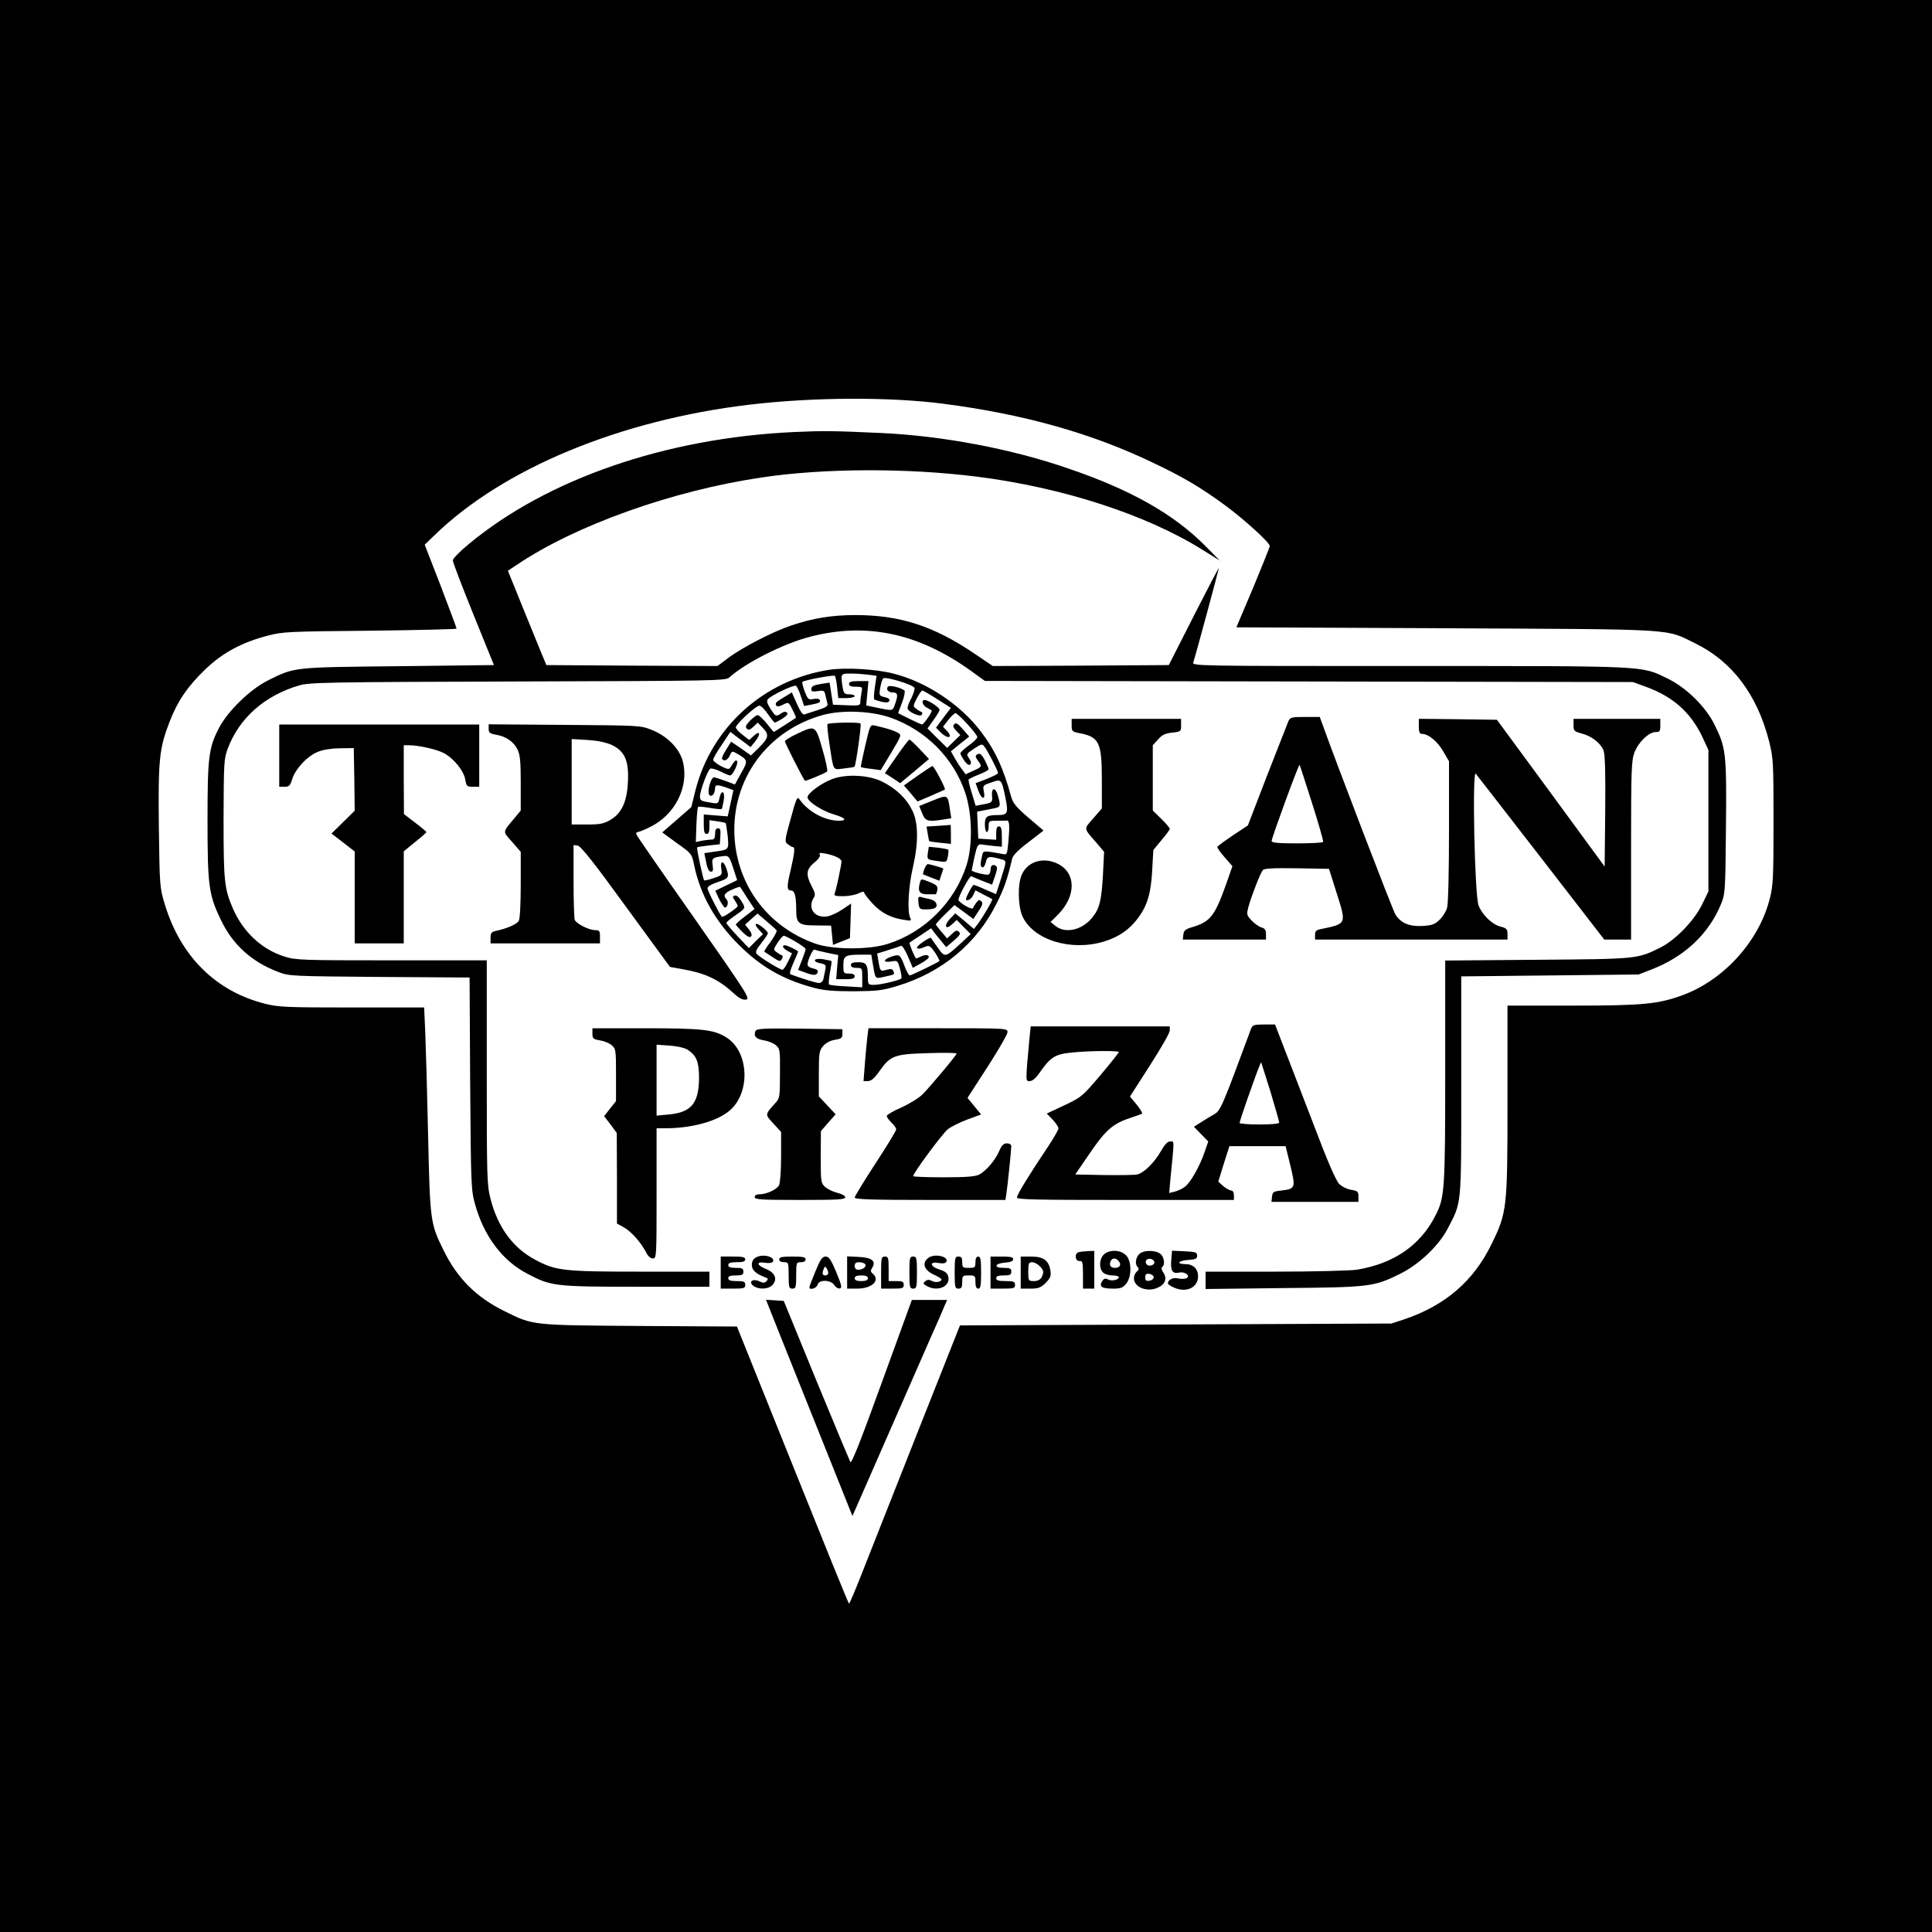 <?xml version="1.0" standalone="no"?>
<!DOCTYPE svg PUBLIC "-//W3C//DTD SVG 20010904//EN"
 "http://www.w3.org/TR/2001/REC-SVG-20010904/DTD/svg10.dtd">
<svg version="1.0" xmlns="http://www.w3.org/2000/svg"
 width="1024pt" height="1024pt" viewBox="0 0 1024 1024"
 preserveAspectRatio="xMidYMid meet">
<g transform="translate(0,1024) scale(0.1,-0.1)"
fill="#000000" stroke="none">
<path d="M0 5120 l0 -5120 5120 0 5120 0 0 5120 0 5120 -5120 0 -5120 0 0
-5120z m5000 2980 c427 -55 787 -157 1110 -312 164 -78 255 -132 387 -229 101
-75 233 -195 233 -213 0 -6 -40 -105 -88 -221 l-89 -210 1111 -5 c1243 -6
1160 -1 1321 -80 195 -95 328 -271 391 -517 23 -92 24 -109 24 -428 0 -297 -2
-340 -20 -409 -57 -224 -242 -429 -460 -510 -131 -48 -211 -56 -586 -56 l-344
0 0 -502 c0 -574 -2 -594 -85 -763 -95 -195 -245 -324 -460 -397 l-70 -23
-1143 -5 -1144 -5 -224 -565 c-123 -311 -254 -643 -291 -737 -37 -95 -70 -173
-73 -173 -3 0 -137 331 -299 735 l-295 734 -515 3 c-577 4 -565 3 -716 78
-151 74 -251 174 -325 325 -69 140 -71 154 -81 610 -5 226 -12 470 -15 543
l-6 132 -382 0 c-350 0 -390 2 -462 20 -260 66 -446 250 -530 525 -27 89 -28
95 -32 411 -4 358 2 417 57 559 42 109 96 188 190 278 92 88 195 143 331 178
80 21 112 22 543 26 251 3 457 8 457 11 0 4 -38 105 -84 226 l-85 219 52 50
c363 353 981 610 1669 692 337 40 741 42 1028 5z"/>
<path d="M4205 7950 c-678 -32 -1306 -249 -1722 -595 -46 -38 -83 -76 -83 -85
0 -10 49 -138 109 -286 l109 -269 -506 -6 c-561 -6 -548 -4 -691 -75 -93 -46
-212 -161 -259 -250 -56 -107 -62 -155 -62 -492 0 -345 6 -394 71 -528 62
-131 164 -223 305 -276 57 -22 72 -22 536 -26 l477 -3 3 -562 c4 -541 5 -565
26 -640 47 -169 145 -300 279 -369 123 -65 146 -68 577 -68 l386 0 0 40 0 40
-367 0 c-408 0 -448 5 -556 63 -118 62 -199 173 -237 323 -19 73 -20 112 -20
671 l0 593 -504 0 c-474 0 -508 1 -568 20 -119 37 -217 128 -272 251 -47 109
-51 144 -51 479 1 298 2 318 22 372 61 162 195 281 378 335 55 16 145 18 1160
21 1046 3 1101 4 1120 21 88 79 290 181 432 217 297 76 570 18 847 -180 l76
-55 1718 -3 1717 -3 71 -26 c142 -52 235 -135 297 -265 l32 -69 0 -375 0 -375
-34 -70 c-42 -85 -141 -188 -222 -228 -121 -60 -121 -60 -651 -64 l-488 -4 0
-587 c0 -627 -3 -670 -51 -763 -80 -160 -222 -257 -419 -289 -36 -5 -230 -10
-432 -10 l-368 0 0 -46 0 -46 413 5 c459 4 479 7 617 75 100 49 206 149 253
240 75 144 72 110 72 757 l0 580 470 5 470 5 67 26 c178 69 306 190 371 350
21 51 22 71 25 406 4 391 0 420 -61 543 -47 95 -151 197 -249 244 -142 68 -89
66 -1366 66 -1147 0 -1153 0 -1147 20 15 46 135 492 135 498 -1 4 -60 -110
-133 -253 l-132 -260 -467 -3 -466 -2 -96 65 c-217 147 -396 205 -631 205
-127 0 -224 -16 -341 -55 -98 -33 -261 -117 -335 -173 l-56 -42 -454 2 -453 3
-23 55 c-12 30 -58 143 -102 250 l-79 195 47 31 c311 210 824 393 1296 463
331 50 772 51 1140 5 456 -57 902 -202 1200 -389 l90 -56 -75 76 c-167 169
-394 298 -725 411 -303 105 -668 174 -995 189 -259 12 -309 12 -465 5z"/>
<path d="M4395 6690 c-346 -54 -624 -304 -709 -639 l-22 -89 -77 -67 -77 -67
78 -57 c78 -55 79 -57 91 -116 32 -156 111 -297 235 -421 119 -119 236 -186
401 -230 53 -14 104 -18 210 -18 123 1 151 4 230 28 239 72 423 226 529 441
39 78 55 125 81 235 3 16 35 48 86 86 l80 62 -80 68 c-63 54 -82 77 -91 109
-42 155 -87 251 -163 350 -109 143 -288 261 -462 305 -93 24 -254 33 -340 20z
m207 -26 l44 -6 -9 -60 c-5 -33 -6 -62 -4 -65 3 -2 21 -8 41 -13 25 -5 36 -4
40 6 3 8 -6 15 -25 19 -29 7 -30 8 -24 48 4 23 11 46 16 51 11 12 159 -33 166
-50 2 -7 -5 -30 -16 -53 -12 -22 -21 -46 -21 -54 0 -19 67 -50 76 -35 4 7 3
13 -3 15 -6 2 -18 9 -28 17 -16 12 -16 15 4 54 12 23 25 42 29 42 5 0 41 -21
80 -46 l72 -46 -20 -26 c-11 -15 -29 -39 -40 -53 l-19 -26 28 -28 c36 -34 63
-25 31 10 l-22 23 28 36 c16 20 33 36 38 36 14 0 116 -112 116 -127 0 -6 -20
-26 -45 -44 -25 -18 -45 -37 -45 -42 0 -5 10 -22 21 -39 14 -19 25 -26 31 -20
7 7 5 18 -6 33 -15 22 -14 24 27 51 39 26 43 27 55 10 17 -21 72 -129 72 -139
0 -5 -27 -18 -59 -31 l-60 -23 13 -36 c17 -50 40 -57 31 -10 -7 34 -6 35 40
50 53 19 53 19 75 -86 15 -76 10 -87 -39 -87 -61 0 -71 -7 -71 -51 0 -21 5
-39 10 -39 6 0 10 14 10 30 0 29 2 30 45 30 25 0 48 0 53 1 12 0 14 -31 7
-108 -7 -74 -7 -74 -33 -69 -99 18 -101 18 -106 -6 -11 -48 -11 -61 1 -65 6
-2 14 10 18 27 7 33 16 34 88 14 22 -7 22 -8 -8 -103 l-26 -80 -56 24 c-30 14
-59 25 -62 25 -7 0 -41 -64 -41 -75 0 -16 29 -1 38 20 l12 26 42 -22 c24 -12
45 -23 47 -25 4 -4 -52 -100 -78 -133 l-19 -25 -49 42 -50 41 -28 -29 c-34
-36 -24 -62 11 -29 l25 23 37 -38 37 -37 -55 -51 c-82 -75 -82 -74 -120 -20
-19 26 -35 49 -36 51 -5 6 -74 -41 -74 -51 0 -10 17 -8 52 7 12 5 24 -4 44
-34 15 -23 25 -43 23 -45 -9 -8 -149 -76 -157 -76 -5 0 -17 21 -27 48 -24 63
-27 66 -69 52 -46 -15 -48 -34 -2 -26 33 6 34 5 46 -39 7 -25 10 -48 7 -51 -9
-10 -112 -34 -144 -34 -31 0 -33 2 -33 38 0 70 -8 82 -51 82 -28 0 -39 -4 -39
-15 0 -10 10 -15 30 -15 29 0 30 -1 30 -51 l0 -52 -85 5 c-47 2 -87 7 -91 10
-3 3 -1 32 5 64 6 31 10 59 8 60 -1 2 -22 6 -45 10 -49 8 -61 -13 -12 -22 25
-5 29 -10 25 -30 -3 -13 -7 -35 -10 -49 -3 -16 -12 -25 -24 -25 -15 0 -80 20
-149 45 -9 3 -5 19 13 61 14 31 25 58 25 60 0 6 -58 34 -70 34 -18 0 -11 -16
14 -30 l24 -13 -21 -43 c-11 -24 -25 -44 -30 -44 -13 0 -122 67 -136 84 -9 10
-3 23 24 57 19 24 35 48 35 52 0 13 -54 56 -63 50 -5 -3 2 -16 14 -29 l23 -25
-38 -37 -37 -37 -60 63 c-32 34 -59 66 -59 70 0 4 15 17 33 30 73 51 70 46 47
85 -14 23 -27 34 -36 30 -12 -4 -12 -8 1 -26 8 -12 15 -25 15 -29 0 -9 -79
-63 -84 -57 -13 14 -76 138 -76 151 0 9 21 22 55 33 59 20 61 25 44 74 -15 42
-33 40 -26 -3 5 -34 4 -35 -40 -50 -26 -9 -48 -14 -51 -12 -6 7 -41 170 -37
175 2 2 30 6 62 10 l58 6 3 43 c2 33 0 42 -12 42 -11 0 -16 -10 -16 -30 0 -23
-5 -30 -19 -30 -10 0 -33 -3 -51 -6 l-32 -7 3 91 c2 50 6 93 9 95 3 3 31 0 63
-5 32 -6 60 -8 62 -6 2 2 7 23 11 46 8 50 -13 60 -23 11 -6 -29 -7 -30 -47
-23 -51 8 -56 11 -56 33 0 30 42 142 55 147 7 3 31 -4 54 -15 22 -12 45 -21
51 -21 14 0 46 68 36 77 -7 7 -13 0 -35 -35 -6 -11 -16 -10 -49 7 -23 12 -42
27 -42 34 0 7 20 43 46 80 l45 68 27 -21 c15 -11 39 -29 54 -40 l26 -20 26 32
c30 39 23 58 -9 28 l-24 -22 -35 27 c-20 15 -36 33 -36 40 0 17 107 115 125
115 8 0 28 -20 45 -45 17 -25 34 -45 37 -45 3 0 21 10 40 21 23 15 31 25 24
32 -7 7 -18 5 -34 -6 -24 -16 -26 -15 -52 24 -19 30 -23 44 -15 53 16 20 138
78 149 71 5 -3 17 -28 26 -56 l17 -51 37 7 c44 8 53 14 45 26 -3 6 -18 7 -33
4 -26 -5 -29 -2 -46 40 -9 25 -15 48 -12 51 9 9 166 38 172 32 3 -3 9 -31 12
-62 l6 -56 43 0 c24 0 44 5 44 10 0 6 -13 10 -29 10 -25 0 -29 4 -35 38 -11
71 -11 72 43 72 26 0 68 -3 93 -6z"/>
<path d="M4500 6615 c0 -11 11 -15 36 -15 36 0 36 -1 30 -31 -3 -17 -6 -40 -6
-51 0 -17 -7 -19 -72 -16 l-73 3 -9 59 -9 58 -40 -6 c-48 -8 -57 -13 -57 -31
0 -10 9 -12 35 -8 31 5 35 3 40 -23 4 -16 9 -36 11 -45 3 -11 -11 -20 -53 -33
-32 -10 -64 -21 -70 -23 -8 -3 -23 19 -39 56 l-27 61 -36 -22 c-49 -29 -54
-34 -47 -47 5 -8 16 -6 36 4 29 15 30 15 50 -26 12 -22 20 -42 18 -44 -2 -1
-29 -19 -60 -39 l-57 -36 -37 45 c-20 25 -42 45 -48 45 -7 0 -25 -14 -41 -30
-22 -23 -26 -33 -17 -42 9 -9 17 -7 35 10 l23 22 28 -29 c34 -36 30 -53 -24
-106 l-40 -39 -52 37 -53 36 -26 -42 c-15 -23 -25 -45 -22 -49 9 -16 30 -7 41
18 12 25 12 25 43 7 53 -31 54 -37 17 -101 l-33 -60 -50 19 c-28 10 -55 19
-61 19 -17 0 -38 -80 -24 -94 13 -13 30 8 30 38 0 19 16 18 73 -3 l24 -9 -15
-70 -15 -69 -63 5 -64 5 0 -52 c0 -39 4 -51 15 -51 11 0 15 11 15 36 l0 37 41
-6 c22 -3 43 -7 45 -10 2 -2 7 -34 11 -69 6 -74 9 -71 -78 -83 l-46 -7 10 -49
c6 -33 15 -49 25 -49 11 0 13 8 9 35 -6 37 -1 41 63 48 22 2 27 -5 46 -63 l21
-65 -58 -28 -58 -28 21 -45 c12 -24 26 -44 30 -44 15 0 21 31 9 43 -20 20 -12
34 29 52 22 10 41 16 43 14 1 -2 19 -30 39 -61 l37 -56 -49 -38 c-28 -21 -50
-41 -50 -44 0 -3 16 -21 35 -40 24 -23 38 -31 45 -24 7 7 4 19 -10 37 l-21 26
33 30 33 29 47 -40 c26 -22 51 -44 54 -49 3 -5 -11 -32 -31 -60 -21 -27 -36
-51 -34 -53 2 -2 22 -15 44 -29 36 -24 40 -25 49 -10 6 11 6 18 -1 20 -6 2
-18 10 -28 17 -16 12 -16 15 6 49 13 20 28 37 33 37 15 0 116 -61 116 -70 0
-5 -9 -32 -20 -60 l-20 -51 25 -9 c54 -21 72 -22 78 -5 5 11 -1 17 -23 22 -17
3 -30 12 -30 20 0 23 29 85 37 80 5 -3 34 -10 67 -17 l59 -12 -6 -64 -5 -64
49 0 c37 0 49 4 49 15 0 10 -10 15 -30 15 -29 0 -30 2 -30 44 0 50 9 56 96 56
l52 0 6 -37 c17 -98 11 -91 64 -80 57 13 54 11 47 30 -5 12 -13 13 -36 7 -33
-10 -34 -9 -43 46 l-7 40 58 18 c32 10 63 20 69 23 6 2 22 -23 36 -56 l26 -61
47 26 c32 19 43 30 36 37 -7 7 -18 7 -36 -1 -14 -7 -27 -12 -29 -12 -6 0 -39
80 -35 84 2 2 29 19 59 39 l55 37 21 -28 c12 -15 30 -37 40 -49 l19 -23 40 34
c32 28 38 37 28 47 -10 10 -18 8 -38 -11 l-25 -24 -30 35 c-16 19 -29 36 -30
39 0 3 22 28 49 54 l50 49 50 -37 50 -37 27 41 c21 32 25 43 15 53 -10 9 -15
8 -26 -7 -8 -10 -16 -24 -18 -29 -4 -13 -77 30 -77 44 0 19 61 130 68 125 5
-3 31 -14 59 -25 l51 -20 16 46 c12 36 13 49 4 54 -16 10 -28 2 -28 -21 0 -10
-4 -22 -10 -25 -9 -6 -90 14 -90 22 0 2 7 35 15 72 14 61 18 68 38 65 12 -2
41 -5 65 -8 l42 -4 0 54 c0 41 -4 54 -15 54 -11 0 -15 -11 -15 -36 l0 -35 -47
3 -48 3 -3 72 -3 71 31 6 c16 3 44 9 60 12 33 6 35 12 19 67 -12 45 -35 45
-31 -1 3 -34 1 -37 -50 -46 l-37 -7 -20 67 c-12 36 -19 69 -17 72 2 4 27 16
55 27 28 11 51 23 51 28 0 4 -9 25 -20 47 -14 27 -25 38 -35 34 -18 -7 -18
-14 0 -38 21 -28 20 -31 -26 -51 l-41 -19 -18 25 c-11 13 -28 40 -40 61 l-20
36 48 39 49 39 -34 39 c-25 29 -36 36 -45 27 -9 -9 -7 -17 10 -35 l22 -23 -35
-34 -35 -34 -52 51 -52 52 32 45 c18 24 32 49 32 54 0 12 -61 52 -79 52 -20 0
-12 -29 12 -41 12 -6 23 -13 25 -14 6 -5 -42 -75 -51 -75 -4 0 -34 14 -67 30
l-60 30 21 56 c12 31 17 59 13 64 -18 15 -78 30 -87 21 -13 -13 0 -31 23 -31
28 0 31 -13 16 -56 -15 -44 -10 -43 -93 -26 l-62 13 6 64 6 65 -52 0 c-39 0
-51 -4 -51 -15z m218 -178 c189 -66 337 -215 399 -402 36 -110 39 -276 6 -380
-62 -196 -222 -356 -418 -418 -101 -32 -292 -31 -385 2 -248 88 -412 305 -427
566 -17 303 174 565 471 646 101 27 253 21 354 -14z"/>
<path d="M4386 6402 c-3 -5 2 -51 10 -103 23 -151 16 -139 77 -132 28 3 54 7
56 9 7 6 38 224 32 229 -8 9 -170 5 -175 -3z"/>
<path d="M4586 6288 c-14 -61 -25 -112 -23 -114 1 -1 25 -6 53 -9 l52 -7 56
93 c55 93 56 94 33 106 -21 12 -57 23 -118 37 -27 6 -27 5 -53 -106z"/>
<path d="M4223 6350 c-35 -16 -63 -34 -63 -39 0 -8 93 -192 106 -209 3 -4 106
39 118 49 4 4 -7 57 -25 118 -37 129 -37 128 -136 81z"/>
<path d="M4752 6231 l-62 -89 41 -26 40 -27 42 35 c23 19 57 47 76 64 l35 29
-48 51 c-27 29 -52 52 -56 52 -4 0 -34 -40 -68 -89z"/>
<path d="M4863 6128 l-72 -51 36 -42 36 -43 71 30 c39 17 72 32 74 33 6 5 -58
125 -66 125 -4 -1 -39 -24 -79 -52z"/>
<path d="M4414 6112 c-57 -20 -134 -76 -134 -98 0 -22 76 -71 135 -89 65 -19
80 -35 31 -35 -75 0 -163 48 -209 114 -12 16 -17 4 -46 -103 -33 -118 -33
-122 -15 -136 11 -8 22 -15 27 -15 12 0 8 -33 -13 -124 -21 -87 -20 -106 4
-106 18 0 26 -32 26 -101 0 -75 12 -84 109 -84 l76 -1 5 -51 5 -51 45 18 45
18 3 92 3 91 -46 -31 c-25 -17 -61 -34 -80 -37 -67 -11 -106 43 -73 97 11 17
9 27 -10 63 -32 61 -29 90 14 125 23 19 34 35 29 42 -6 10 1 11 29 6 51 -10
86 -27 86 -42 0 -17 -27 -145 -35 -166 -6 -16 -1 -18 44 -18 29 0 65 7 81 15
18 9 30 11 30 5 0 -6 19 -31 43 -57 45 -50 96 -77 166 -88 41 -7 43 -6 35 11
-16 33 -9 166 14 264 31 135 30 241 -4 307 -30 61 -83 112 -156 149 -70 36
-188 43 -264 16z"/>
<path d="M4934 5993 l-62 -25 16 -39 c16 -42 31 -46 115 -32 l39 6 -7 45 c-12
83 -10 82 -101 45z"/>
<path d="M4973 5863 l-62 -4 6 -37 c3 -20 7 -38 8 -40 2 -2 28 -6 59 -9 l56
-6 0 52 c0 28 -1 50 -2 49 -2 -1 -31 -3 -65 -5z"/>
<path d="M4918 5721 c-5 -37 -6 -37 53 -45 46 -7 46 -7 53 25 3 18 4 34 2 36
-2 2 -26 6 -53 10 l-50 5 -5 -31z"/>
<path d="M4899 5634 c-5 -15 -8 -28 -7 -28 2 -1 22 -9 45 -18 l42 -16 10 31
c6 16 11 31 11 33 0 3 -71 24 -83 24 -4 0 -12 -12 -18 -26z"/>
<path d="M4874 5555 c-10 -40 1 -55 41 -55 19 0 38 0 43 0 4 0 8 10 10 23 3
20 -4 27 -38 41 -51 20 -48 21 -56 -9z"/>
<path d="M4868 5455 c4 -32 7 -35 37 -35 48 0 64 8 58 30 -3 11 -18 21 -37 25
-17 4 -38 8 -46 11 -13 3 -15 -3 -12 -31z"/>
<path d="M6829 6418 c-5 -13 -56 -142 -113 -288 l-102 -265 -80 -53 c-43 -29
-80 -56 -82 -61 -1 -4 16 -29 39 -55 l41 -47 -32 -92 c-62 -174 -85 -203 -184
-232 -33 -10 -42 -17 -44 -39 l-3 -26 220 0 221 0 0 29 c0 22 -6 30 -23 35
-12 3 -36 19 -52 36 -28 30 -29 31 -17 77 16 57 61 173 75 191 7 9 52 12 180
10 l171 -3 42 -133 c51 -161 52 -158 -88 -187 -22 -4 -28 -11 -28 -30 l0 -25
510 0 510 0 0 30 c0 25 -5 31 -38 39 -44 12 -95 61 -115 111 -21 49 -35 723
-15 699 7 -8 163 -210 347 -447 l334 -432 71 0 71 0 0 472 c0 433 2 477 18
520 21 55 77 108 112 108 22 0 25 4 25 35 l0 35 -230 0 -230 0 0 -33 c0 -30 3
-34 44 -45 51 -13 99 -50 115 -89 8 -20 11 -118 9 -322 l-3 -294 -285 389
-286 389 -207 3 -207 2 0 -40 c0 -31 4 -40 18 -40 33 0 81 -40 111 -92 l31
-53 0 -370 c0 -213 -4 -385 -10 -406 -5 -19 -23 -48 -40 -64 -26 -25 -40 -30
-93 -33 -68 -3 -112 15 -141 61 -13 19 -318 815 -382 995 l-19 52 -78 0 c-71
0 -78 -2 -88 -22z m125 -434 c35 -110 61 -202 59 -206 -2 -5 -65 -8 -139 -8
-100 0 -134 3 -134 13 0 16 143 407 148 403 2 -2 31 -93 66 -202z"/>
<path d="M5680 6396 c0 -31 3 -34 37 -41 109 -20 123 -48 123 -247 l0 -153
-46 -53 c-51 -59 -53 -48 20 -132 l38 -45 -6 -120 c-8 -141 -18 -181 -59 -231
-53 -64 -140 -83 -191 -43 l-28 22 41 41 c95 97 95 218 -1 267 -75 38 -159 15
-191 -54 -24 -49 -22 -169 2 -223 57 -126 258 -188 433 -134 79 24 137 65 182
127 48 66 67 131 73 253 l6 105 43 52 c24 28 44 55 44 60 0 5 -20 29 -45 53
l-45 44 0 173 0 173 28 31 c21 24 38 32 75 36 46 5 47 7 47 39 l0 34 -290 0
-290 0 0 -34z"/>
<path d="M1480 6235 l0 -165 28 0 c25 0 30 6 41 41 17 55 82 124 138 145 27
11 75 18 117 18 l71 1 3 -166 2 -166 -61 -60 -62 -61 61 -47 62 -48 0 -244 0
-243 130 0 130 0 0 244 0 244 60 49 c33 26 60 50 60 53 -1 3 -27 25 -60 50
l-59 45 -1 183 0 182 28 0 c50 0 145 -21 183 -41 52 -26 108 -95 115 -141 6
-35 9 -38 40 -38 l34 0 0 165 0 165 -530 0 -530 0 0 -165z"/>
<path d="M2590 6377 c0 -20 6 -25 38 -31 53 -8 96 -38 115 -79 14 -28 17 -65
17 -179 l0 -144 -33 -40 c-65 -78 -64 -68 -13 -126 l46 -53 0 -173 c0 -95 -4
-182 -10 -192 -9 -18 -64 -42 -122 -54 -23 -5 -28 -12 -28 -36 l0 -30 290 0
290 0 0 35 c0 31 -3 35 -25 35 -33 0 -101 34 -109 55 -3 9 -6 102 -6 207 l0
189 22 -3 c16 -2 87 -91 255 -323 l234 -320 67 -12 c120 -21 190 -54 269 -126
30 -28 49 -38 67 -35 24 3 7 30 -275 433 -166 236 -304 435 -306 442 -3 7 0
13 7 13 6 0 36 12 66 27 131 64 206 211 174 344 -17 70 -82 137 -165 170 -59
24 -65 24 -462 27 l-403 3 0 -24z m656 -87 c66 -33 88 -84 82 -195 -5 -105
-33 -165 -92 -200 -36 -21 -55 -25 -124 -25 l-82 0 0 226 0 227 84 -5 c59 -4
99 -13 132 -28z"/>
<path d="M6631 4788 c-153 -414 -162 -434 -194 -453 -18 -10 -49 -29 -71 -43
l-38 -24 38 -39 38 -39 -19 -55 c-25 -75 -76 -165 -106 -186 -13 -10 -37 -21
-53 -25 l-29 -7 6 69 c22 223 22 204 -1 204 -14 0 -29 -16 -50 -53 -33 -58
-89 -114 -125 -122 -12 -3 -91 -4 -175 -3 l-153 3 78 114 c84 123 122 156 217
187 28 9 54 19 59 21 4 2 -9 24 -28 48 l-36 43 105 164 c58 90 106 173 106
186 l0 22 -369 0 -368 0 -7 -67 c-21 -231 -21 -223 2 -223 13 0 32 15 51 43
58 83 81 99 168 108 94 10 253 11 253 3 0 -4 -44 -59 -97 -122 -95 -112 -100
-117 -191 -160 l-94 -44 31 -32 c17 -18 31 -39 31 -47 0 -8 -26 -52 -57 -99
-96 -143 -163 -252 -163 -267 0 -11 99 -13 575 -13 l575 0 0 25 c0 15 -6 25
-14 25 -8 0 -27 11 -42 23 l-27 24 29 94 30 94 149 0 149 0 25 -102 c29 -119
27 -124 -47 -133 -42 -4 -47 -8 -50 -32 l-3 -28 230 0 231 0 0 29 c0 25 -4 29
-39 35 -21 3 -49 17 -63 31 -17 17 -62 120 -133 308 -60 155 -130 339 -158
410 l-49 127 -59 0 c-53 0 -60 -3 -68 -22z m103 -335 c25 -84 46 -157 46 -163
0 -6 -40 -10 -105 -10 -58 0 -105 4 -105 8 0 5 18 60 40 123 58 164 72 201 75
197 1 -2 23 -72 49 -155z"/>
<path d="M3140 4761 c0 -25 4 -29 39 -35 21 -3 49 -14 62 -25 23 -19 24 -24
24 -158 l0 -139 -32 -40 -31 -40 34 -44 33 -45 1 -240 0 -240 36 -20 c39 -21
91 -80 118 -132 10 -21 24 -33 36 -33 20 0 20 8 20 345 l0 345 53 0 c139 1
274 39 338 97 109 98 97 312 -22 385 -66 41 -126 48 -430 48 l-279 0 0 -29z
m505 -85 c46 -30 60 -64 60 -146 0 -136 -40 -186 -160 -197 l-65 -6 0 188 0
188 70 -5 c40 -3 80 -12 95 -22z"/>
<path d="M4004 4775 c-11 -27 3 -42 44 -49 22 -3 50 -14 63 -25 23 -19 24 -24
23 -150 0 -125 -1 -132 -25 -158 -56 -62 -55 -59 -10 -108 l41 -45 0 -130 c0
-75 -5 -140 -11 -152 -12 -23 -66 -48 -104 -48 -16 0 -25 -6 -25 -15 0 -13 33
-15 240 -15 197 0 240 2 240 14 0 8 -18 18 -43 24 -23 6 -52 20 -65 32 -21 20
-22 29 -22 158 l1 137 39 45 39 44 -45 48 -44 47 0 120 c0 111 2 122 23 147
15 17 38 29 63 33 33 5 39 10 39 31 l0 25 -228 3 c-196 2 -228 0 -233 -13z"/>
<path d="M4597 4743 c-3 -27 -9 -90 -13 -140 l-7 -93 24 0 c17 1 34 15 59 51
59 84 79 92 256 97 85 3 154 2 154 -2 0 -9 -135 -170 -180 -216 -20 -20 -71
-51 -113 -70 -42 -18 -77 -39 -77 -45 0 -6 11 -22 25 -35 14 -13 25 -29 25
-36 0 -7 -49 -88 -110 -181 -60 -92 -110 -174 -110 -180 0 -10 86 -13 400 -13
l399 0 5 33 c6 37 26 231 26 252 0 9 -10 15 -23 15 -17 0 -28 -10 -41 -41 -22
-50 -69 -105 -107 -125 -21 -10 -68 -14 -189 -14 -88 0 -160 3 -160 6 0 17
156 227 184 249 18 14 65 37 105 52 l71 26 -36 44 -36 44 106 164 c58 90 106
173 106 184 0 21 -3 21 -369 21 l-368 0 -6 -47z"/>
<path d="M5717 3603 c-24 -6 -19 -49 6 -47 15 2 17 -8 17 -72 l0 -74 30 0 30
0 0 100 0 100 -32 -1 c-18 -1 -41 -3 -51 -6z"/>
<path d="M5850 3590 c-24 -24 -26 -72 -4 -94 8 -9 31 -16 50 -16 19 0 34 -4
34 -9 0 -15 -38 -23 -58 -12 -14 7 -21 5 -31 -11 -17 -28 -1 -38 61 -38 38 0
50 5 67 26 31 39 29 123 -2 152 -30 29 -89 30 -117 2z m80 -35 c15 -18 5 -35
-20 -35 -23 0 -32 13 -24 34 8 20 28 21 44 1z"/>
<path d="M6037 3592 c-19 -21 -22 -53 -7 -68 8 -8 6 -15 -5 -24 -8 -7 -15 -22
-15 -35 0 -47 68 -75 124 -51 41 17 54 48 32 81 -10 15 -12 26 -6 30 16 10 11
51 -8 68 -26 23 -94 22 -115 -1z m81 -39 c5 -17 -26 -29 -40 -15 -6 6 -7 15
-3 22 9 14 37 9 43 -7z m-3 -83 c0 -8 -10 -16 -22 -18 -18 -3 -23 2 -23 18 0
16 5 21 23 18 12 -2 22 -10 22 -18z"/>
<path d="M6208 3563 c-5 -58 6 -76 42 -68 32 7 64 -20 36 -31 -9 -3 -28 -3
-42 0 -25 7 -54 -7 -54 -26 0 -5 16 -16 36 -24 64 -27 124 3 124 61 0 40 -26
65 -68 65 -50 0 -37 19 16 22 39 3 47 6 47 23 0 18 -8 20 -66 23 l-67 3 -4
-48z"/>
<path d="M4010 3577 c-18 -9 -25 -21 -25 -42 0 -28 21 -47 80 -69 6 -2 5 -9
-2 -16 -10 -11 -18 -11 -39 -1 -36 16 -59 -3 -30 -25 28 -20 80 -18 101 6 27
30 13 65 -35 84 -50 20 -54 41 -5 33 19 -3 37 -1 41 5 16 25 -49 44 -86 25z"/>
<path d="M4922 3574 c-37 -26 -26 -65 26 -89 23 -11 42 -22 42 -26 0 -14 -32
-19 -51 -8 -15 8 -24 7 -35 -2 -13 -11 -12 -14 8 -25 58 -33 127 -2 114 50 -5
19 -17 28 -46 37 -51 16 -56 44 -6 35 21 -4 37 -2 41 5 18 28 -59 47 -93 23z"/>
<path d="M3820 3495 l0 -85 65 0 c58 0 65 2 65 20 0 17 -7 20 -45 20 -33 0
-45 4 -45 15 0 11 11 15 40 15 33 0 40 3 40 20 0 17 -7 20 -40 20 -29 0 -40 4
-40 15 0 11 12 15 45 15 33 0 45 4 45 15 0 12 -14 15 -65 15 l-65 0 0 -85z"/>
<path d="M4130 3565 c0 -9 9 -15 25 -15 24 0 25 -2 25 -70 0 -63 2 -70 20 -70
18 0 20 7 20 70 0 68 1 70 25 70 16 0 25 6 25 15 0 12 -14 15 -70 15 -56 0
-70 -3 -70 -15z"/>
<path d="M4322 3502 c-18 -43 -32 -81 -32 -85 0 -17 38 -5 43 13 7 29 69 28
89 -1 7 -12 21 -20 29 -18 13 3 10 17 -19 87 -28 67 -39 82 -56 82 -18 0 -28
-15 -54 -78z m68 -9 c0 -7 -7 -13 -15 -13 -16 0 -19 9 -9 35 5 13 8 14 15 3 5
-7 9 -19 9 -25z"/>
<path d="M4490 3495 l0 -85 53 0 c79 0 125 44 82 80 -11 9 -12 16 -2 31 22 35
-2 54 -72 57 l-61 3 0 -86z m96 44 c8 -13 -13 -29 -38 -29 -11 0 -18 8 -18 20
0 15 7 20 24 20 14 0 28 -5 32 -11z m14 -74 c0 -10 -11 -15 -35 -15 -24 0 -35
5 -35 15 0 10 11 15 35 15 24 0 35 -5 35 -15z"/>
<path d="M4670 3495 l0 -85 60 0 c53 0 60 2 60 20 0 17 -7 20 -40 20 l-40 0 0
65 c0 58 -2 65 -20 65 -18 0 -20 -7 -20 -85z"/>
<path d="M4820 3495 c0 -78 2 -85 20 -85 18 0 20 7 20 85 0 78 -2 85 -20 85
-18 0 -20 -7 -20 -85z"/>
<path d="M5060 3495 c0 -78 2 -85 20 -85 16 0 20 7 20 35 0 33 2 35 35 35 33
0 35 -2 35 -35 0 -24 5 -35 15 -35 12 0 15 16 15 85 0 69 -3 85 -15 85 -10 0
-15 -10 -15 -30 0 -28 -3 -30 -35 -30 -32 0 -35 2 -35 30 0 23 -4 30 -20 30
-18 0 -20 -7 -20 -85z"/>
<path d="M5250 3495 l0 -85 65 0 c58 0 65 2 65 20 0 17 -7 20 -50 20 -38 0
-50 4 -50 15 0 11 11 15 40 15 33 0 40 3 40 20 0 17 -7 20 -41 20 -55 0 -47
24 9 28 29 2 42 8 42 18 0 11 -14 14 -60 14 l-60 0 0 -85z"/>
<path d="M5410 3495 l0 -85 51 0 c43 0 55 5 81 30 26 27 30 36 25 68 -9 52
-37 72 -103 72 l-54 0 0 -85z m100 35 c23 -23 24 -33 10 -61 -7 -12 -21 -19
-40 -19 -29 0 -30 1 -30 50 0 43 3 50 20 50 11 0 29 -9 40 -20z"/>
<path d="M4075 3313 c8 -21 111 -279 229 -573 l214 -535 20 45 c31 70 338 771
399 910 31 69 62 140 69 158 l14 32 -94 0 -93 0 -159 -437 c-109 -301 -160
-432 -167 -422 -4 8 -86 203 -181 434 l-172 420 -47 3 -47 3 15 -38z"/>
</g>
</svg>
